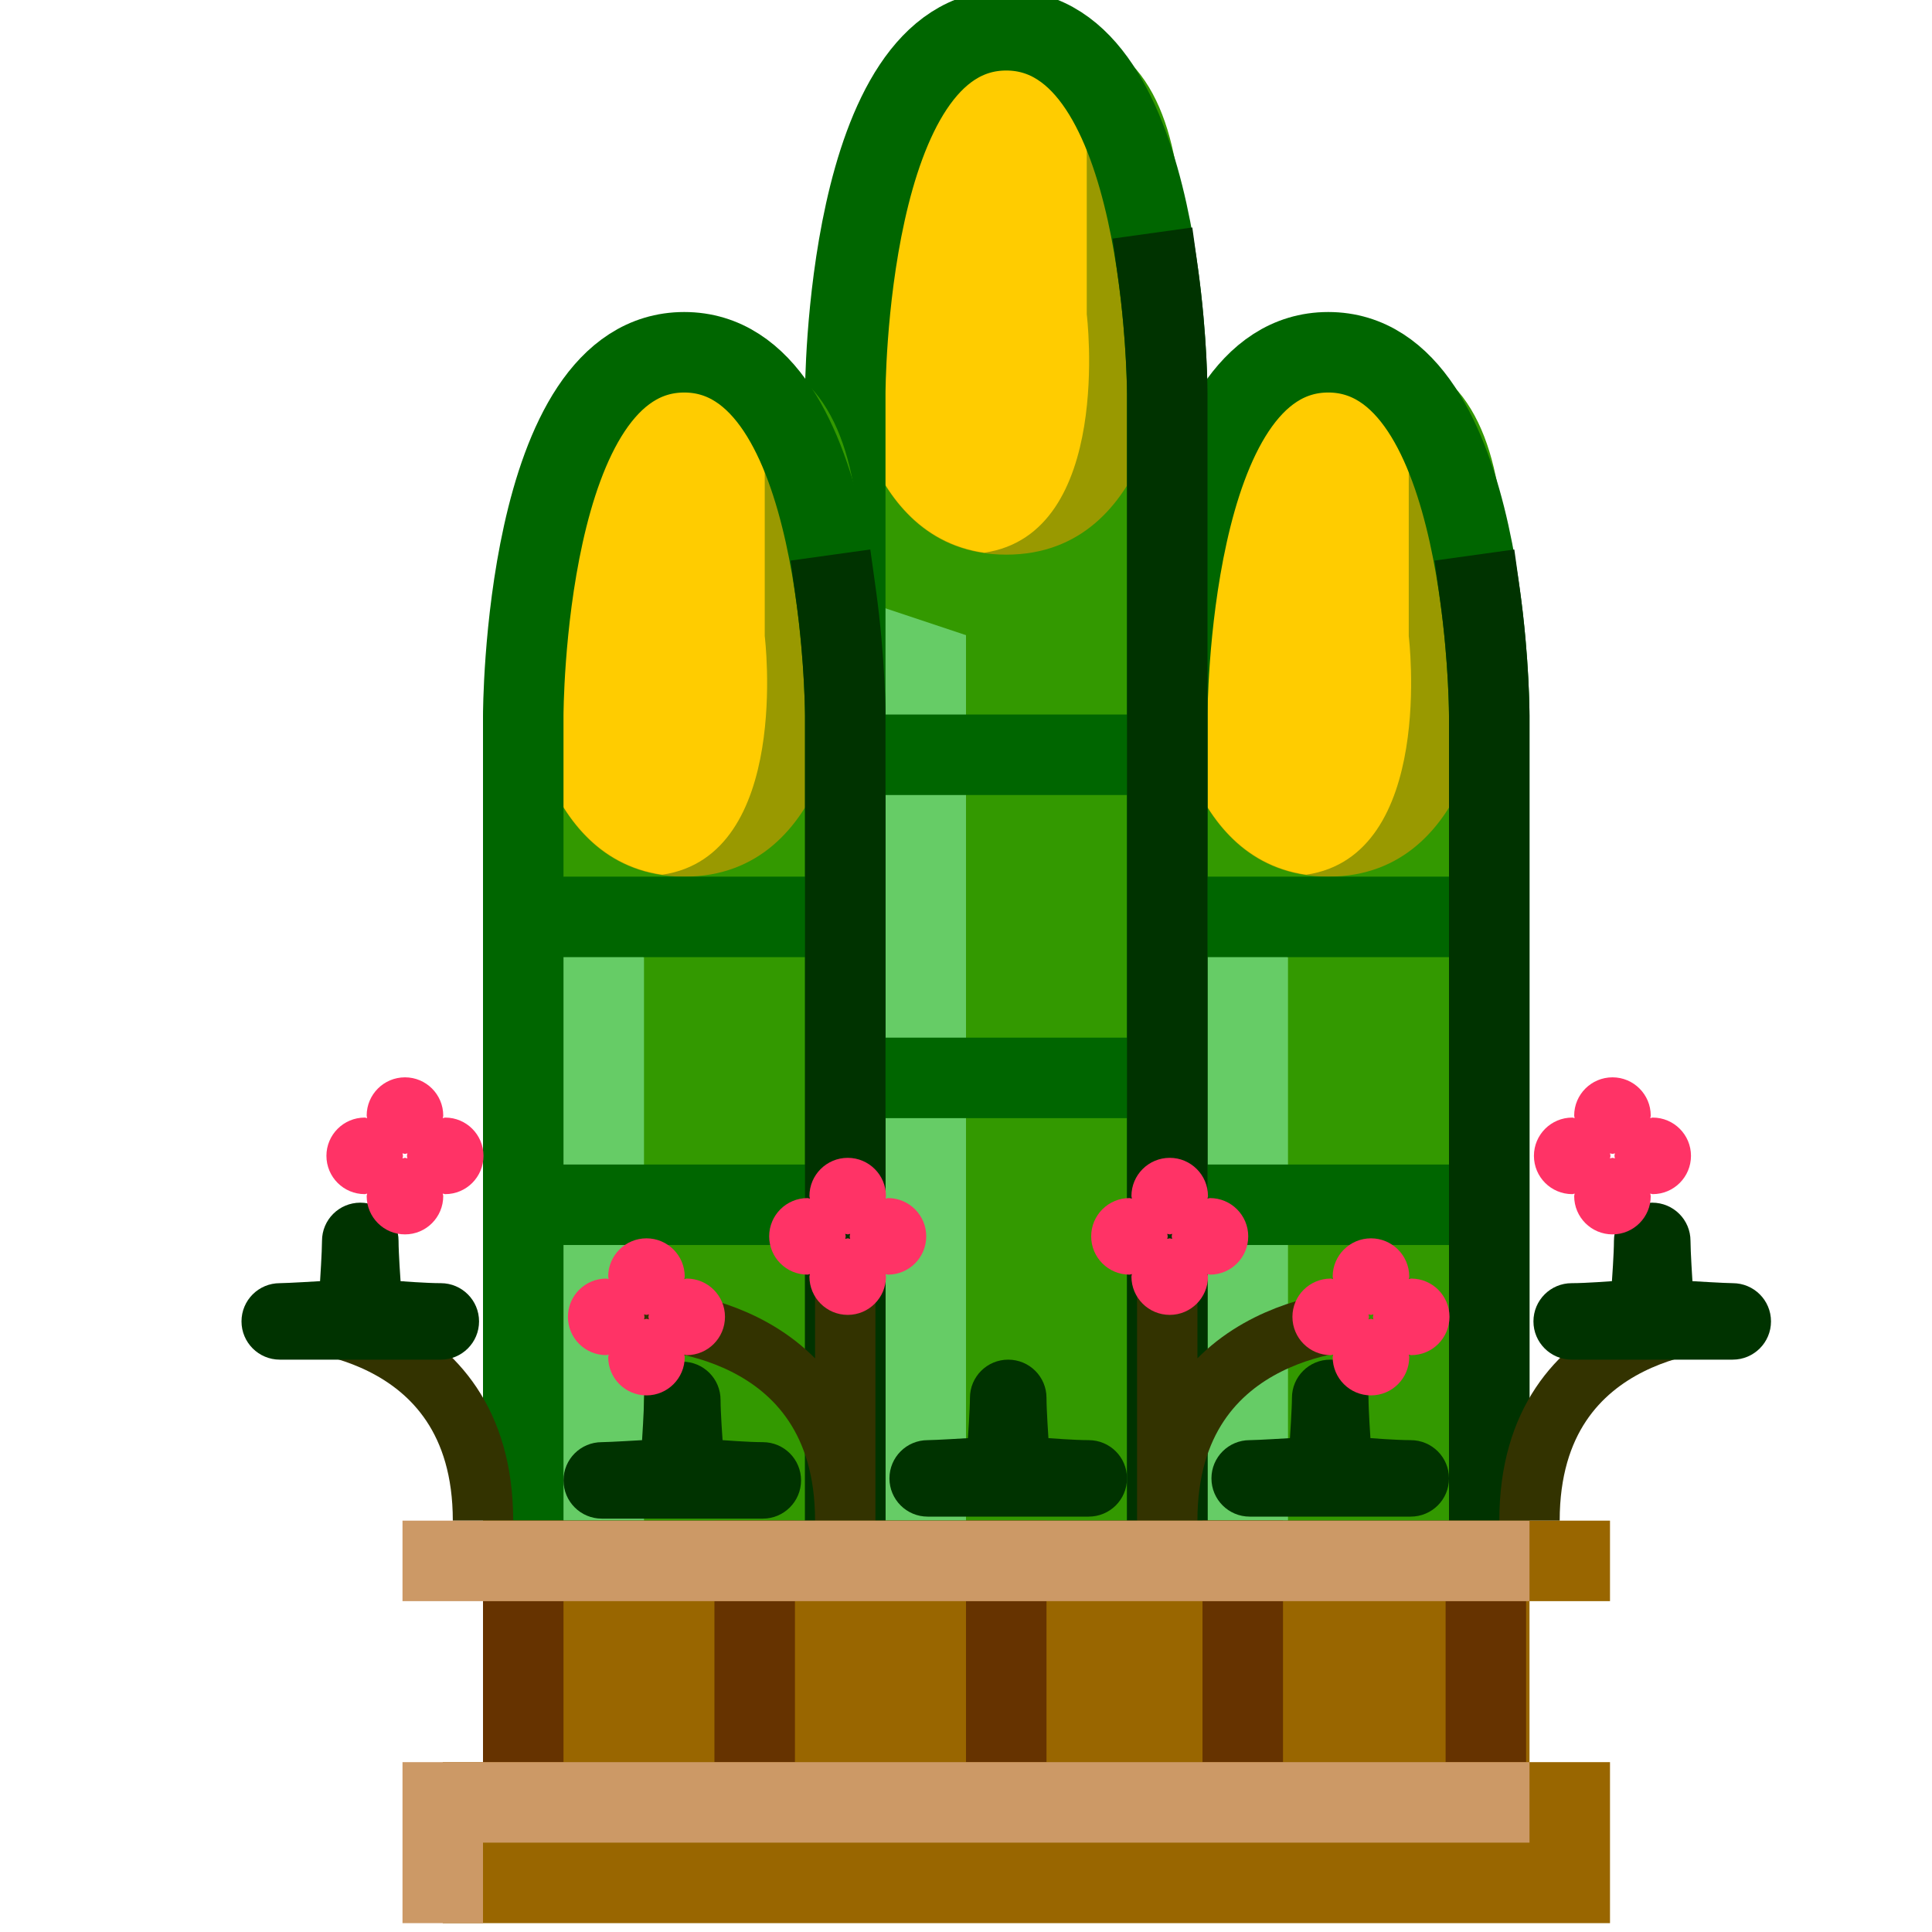 <svg xmlns="http://www.w3.org/2000/svg" width="24" height="24">
	<g transform="translate(-264,-386)" id="KDDI_D_476">
		<g>
			<path style="stroke:none; fill:none" d="M 288 409.89L 264 409.89L 264 385.89L 288 385.89L 288 409.89z"/>
		</g>
		<g>
			<path style="stroke:none; fill:#339900" d="M 282.5 394.89C 282.5 394.89 283.459 390.376 281 390.376C 278.542 390.376 278.5 394.89 278.5 394.89L 278.5 405.39L 282.5 405.39L 282.5 394.89z"/>
			<path style="stroke:none; fill:#999900" d="M 280.5 390.376C 278.5 390.376 278.5 394.39 278.5 394.39C 278.5 394.39 278.625 396.89 280.5 396.89C 282.375 396.89 282.5 394.39 282.5 394.39C 282.5 394.39 282.5 390.376 280.5 390.376z"/>
			<path style="stroke:none; fill:#ffcc00" d="M 280.226 396.866C 281.838 396.63 281.5 393.903 281.5 393.903L 281.5 390.89C 281.5 390.89 281 390.377 280.535 390.38C 280.523 390.38 280.513 390.376 280.5 390.376C 278.5 390.376 278.5 394.39 278.5 394.39C 278.5 394.39 278.615 396.634 280.226 396.866z"/>
			<path style="stroke:none; fill:#66cc66" d="M 280 397.89L 278.5 397.39L 278.5 405.39L 280 405.39L 280 397.89z"/>
			<path style="stroke:#006600; stroke-width:1; fill:none" d="M 278.562 397.39L 282.5 397.39"/>
			<path style="stroke:#006600; stroke-width:1; fill:none" d="M 278.562 400.966L 282.5 400.966"/>
			<path style="stroke:#006600; stroke-width:1; fill:none" d="M 282.5 394.89C 282.5 394.89 282.5 390.376 280.5 390.376C 278.5 390.376 278.5 394.89 278.5 394.89L 278.5 405.39L 282.5 405.39L 282.5 394.89z"/>
			<path style="stroke:#003300; stroke-width:1; stroke-linecap:square; fill:none" d="M 278.5 405.39L 282.5 405.39L 282.5 394.89C 282.5 394.89 282.5 394.216 282.385 393.39"/>
			<path style="stroke:none; fill:#339900" d="M 278.5 390.89C 278.5 390.89 279.459 386.376 277 386.376C 274.542 386.376 274.5 390.89 274.5 390.89L 274.5 405.39L 278.5 405.39L 278.5 390.89z"/>
			<path style="stroke:none; fill:#999900" d="M 276.5 386.376C 274.5 386.376 274.5 390.39 274.5 390.39C 274.5 390.39 274.625 392.89 276.5 392.89C 278.375 392.89 278.5 390.39 278.5 390.39C 278.5 390.39 278.5 386.376 276.5 386.376z"/>
			<path style="stroke:none; fill:#ffcc00" d="M 276.226 392.866C 277.838 392.63 277.5 389.903 277.5 389.903L 277.5 386.89C 277.5 386.89 277 386.377 276.535 386.38C 276.523 386.38 276.513 386.376 276.5 386.376C 274.5 386.376 274.5 390.39 274.5 390.39C 274.5 390.39 274.615 392.634 276.226 392.866z"/>
			<path style="stroke:none; fill:#66cc66" d="M 276 393.89L 274.5 393.39L 274.5 405.39L 276 405.39L 276 393.89z"/>
			<path style="stroke:#006600; stroke-width:1; fill:none" d="M 274.562 395.376L 278.5 395.376"/>
			<path style="stroke:#006600; stroke-width:1; fill:none" d="M 274.562 399.39L 278.5 399.39"/>
			<path style="stroke:#006600; stroke-width:1; fill:none" d="M 278.5 390.89C 278.5 390.89 278.5 386.376 276.5 386.376C 274.5 386.376 274.5 390.89 274.5 390.89L 274.5 405.39L 278.5 405.39L 278.5 390.89z"/>
			<path style="stroke:#003300; stroke-width:1; stroke-linecap:square; fill:none" d="M 274.5 405.39L 278.5 405.39L 278.5 390.89C 278.5 390.89 278.5 390.216 278.385 389.39"/>
			<path style="stroke:none; fill:#339900" d="M 274.5 394.89C 274.5 394.89 275.459 390.376 273 390.376C 270.542 390.376 270.5 394.89 270.5 394.89L 270.5 405.39L 274.5 405.39L 274.5 394.89z"/>
			<path style="stroke:none; fill:#999900" d="M 272.5 390.376C 270.5 390.376 270.5 394.39 270.5 394.39C 270.5 394.39 270.625 396.89 272.5 396.89C 274.375 396.89 274.5 394.39 274.5 394.39C 274.5 394.39 274.5 390.376 272.5 390.376z"/>
			<path style="stroke:none; fill:#ffcc00" d="M 272.226 396.866C 273.838 396.63 273.5 393.903 273.5 393.903L 273.5 390.89C 273.5 390.89 273 390.377 272.535 390.38C 272.523 390.38 272.513 390.376 272.5 390.376C 270.5 390.376 270.5 394.39 270.5 394.39C 270.5 394.39 270.615 396.634 272.226 396.866z"/>
			<path style="stroke:none; fill:#66cc66" d="M 272 397.89L 270.5 397.39L 270.5 405.39L 272 405.39L 272 397.89z"/>
			<path style="stroke:#006600; stroke-width:1; fill:none" d="M 270.562 397.39L 274.5 397.39"/>
			<path style="stroke:#006600; stroke-width:1; fill:none" d="M 270.562 400.966L 274.5 400.966"/>
			<path style="stroke:#006600; stroke-width:1; fill:none" d="M 274.5 394.89C 274.5 394.89 274.5 390.376 272.5 390.376C 270.5 390.376 270.5 394.89 270.5 394.89L 270.5 405.39L 274.5 405.39L 274.5 394.89z"/>
			<path style="stroke:#003300; stroke-width:1; stroke-linecap:square; fill:none" d="M 270.5 405.39L 274.5 405.39L 274.5 394.89C 274.5 394.89 274.5 394.216 274.385 393.39"/>
			<path style="stroke:#333300; stroke-width:0.75; fill:none" d="M 267.5 402.39C 267.5 402.39 270 402.39 270 404.89"/>
			<path style="stroke:#333300; stroke-width:0.75; fill:none" d="M 272 402.39C 272 402.39 274.5 402.39 274.5 404.89L 274.5 401.89"/>
			<path style="stroke:none; fill:#003300" d="M 273.476 403.915C 273.295 403.915 272.976 403.89 272.976 403.89C 272.976 403.89 272.951 403.544 272.951 403.39C 272.951 403.127 272.738 402.915 272.476 402.915C 272.213 402.915 272 403.127 272 403.39C 272 403.52 271.976 403.89 271.976 403.89C 271.976 403.89 271.565 403.915 271.476 403.915C 271.213 403.915 271 404.127 271 404.39C 271 404.652 271.213 404.865 271.476 404.865C 271.657 404.865 273.295 404.865 273.476 404.865C 273.738 404.865 273.951 404.652 273.951 404.39C 273.951 404.127 273.738 403.915 273.476 403.915z"/>
			<path style="stroke:none; fill:#003300" d="M 269.476 401.94C 269.295 401.94 268.976 401.915 268.976 401.915C 268.976 401.915 268.951 401.568 268.951 401.415C 268.951 401.152 268.738 400.94 268.476 400.94C 268.213 400.94 268 401.152 268 401.415C 268 401.545 267.976 401.915 267.976 401.915C 267.976 401.915 267.565 401.94 267.476 401.94C 267.213 401.94 267 402.152 267 402.415C 267 402.677 267.213 402.89 267.476 402.89C 267.657 402.89 269.295 402.89 269.476 402.89C 269.738 402.89 269.951 402.677 269.951 402.415C 269.951 402.152 269.738 401.94 269.476 401.94z"/>
			<path style="stroke:#333300; stroke-width:0.75; fill:none" d="M 285.5 402.39C 285.5 402.39 283 402.39 283 404.89"/>
			<path style="stroke:#333300; stroke-width:0.75; fill:none" d="M 281 402.39C 281 402.39 278.5 402.39 278.5 404.89L 278.5 401.89"/>
			<path style="stroke:none; fill:#003300" d="M 283.524 401.94C 283.705 401.94 284.024 401.915 284.024 401.915C 284.024 401.915 284.049 401.568 284.049 401.415C 284.049 401.152 284.262 400.94 284.524 400.94C 284.787 400.94 285 401.152 285 401.415C 285 401.545 285.024 401.915 285.024 401.915C 285.024 401.915 285.435 401.94 285.524 401.94C 285.787 401.94 286 402.152 286 402.415C 286 402.677 285.787 402.89 285.524 402.89C 285.343 402.89 283.705 402.89 283.524 402.89C 283.262 402.89 283.049 402.677 283.049 402.415C 283.049 402.152 283.262 401.94 283.524 401.94z"/>
			<path style="stroke:none; fill:#003300" d="M 281.524 403.89C 281.344 403.89 281.024 403.865 281.024 403.865C 281.024 403.865 281 403.519 281 403.365C 281 403.102 280.787 402.89 280.524 402.89C 280.262 402.89 280.049 403.102 280.049 403.365C 280.049 403.495 280.024 403.865 280.024 403.865C 280.024 403.865 279.614 403.89 279.524 403.89C 279.262 403.89 279.049 404.102 279.049 404.365C 279.049 404.628 279.262 404.84 279.524 404.84C 279.706 404.84 281.344 404.84 281.524 404.84C 281.787 404.84 282 404.628 282 404.365C 282 404.102 281.787 403.89 281.524 403.89z"/>
			<path style="stroke:none; fill:#003300" d="M 277.524 403.89C 277.344 403.89 277.024 403.865 277.024 403.865C 277.024 403.865 277 403.519 277 403.365C 277 403.102 276.787 402.89 276.524 402.89C 276.262 402.89 276.049 403.102 276.049 403.365C 276.049 403.495 276.024 403.865 276.024 403.865C 276.024 403.865 275.614 403.89 275.524 403.89C 275.262 403.89 275.049 404.102 275.049 404.365C 275.049 404.628 275.262 404.84 275.524 404.84C 275.706 404.84 277.344 404.84 277.524 404.84C 277.787 404.84 278 404.628 278 404.365C 278 404.102 277.787 403.89 277.524 403.89z"/>
			<path style="stroke:none; fill:#996600" d="M 283 408.89L 270 408.89L 270 405.39L 283 405.39L 283 408.89z"/>
			<path style="stroke:#663300; stroke-width:1; fill:none" d="M 270.5 404.89L 270.5 408.39"/>
			<path style="stroke:#663300; stroke-width:1; fill:none" d="M 282.458 405.39L 282.458 408.89"/>
			<path style="stroke:#663300; stroke-width:1; fill:none" d="M 279.438 404.89L 279.438 408.39"/>
			<path style="stroke:#663300; stroke-width:1; fill:none" d="M 273.375 404.89L 273.375 408.39"/>
			<path style="stroke:#663300; stroke-width:1; fill:none" d="M 276.5 404.89L 276.5 408.39"/>
			<path style="stroke:none; fill:#996600" d="M 269.5 407.89L 284 407.89L 284 409.89L 269.5 409.89L 269.5 407.89z"/>
			<path style="stroke:#996600; stroke-width:1; fill:none" d="M 270 405.39L 284 405.39"/>
			<path style="stroke:#cc9966; stroke-width:1; fill:none" d="M 269.5 409.89L 269.5 408.39L 283 408.39"/>
			<path style="stroke:#cc9966; stroke-width:1; fill:none" d="M 269 405.39L 283 405.39"/>
			<path style="stroke:none; fill:#ff3366" d="M 272.531 401.883C 272.52 401.883 272.511 401.889 272.5 401.89C 272.501 401.879 272.506 401.87 272.506 401.858C 272.506 401.596 272.293 401.383 272.031 401.383C 271.768 401.383 271.555 401.596 271.555 401.858C 271.555 401.87 271.56 401.879 271.561 401.89C 271.551 401.889 271.542 401.883 271.531 401.883C 271.268 401.883 271.055 402.096 271.055 402.358C 271.055 402.621 271.268 402.834 271.531 402.834C 271.542 402.834 271.551 402.828 271.561 402.827C 271.56 402.838 271.555 402.847 271.555 402.858C 271.555 403.121 271.768 403.334 272.031 403.334C 272.293 403.334 272.506 403.121 272.506 402.858C 272.506 402.847 272.501 402.838 272.5 402.827C 272.511 402.828 272.52 402.834 272.531 402.834C 272.793 402.834 273.006 402.621 273.006 402.358C 273.006 402.096 272.793 401.883 272.531 401.883zM 272 402.39C 272.001 402.379 272.006 402.37 272.006 402.358C 272.006 402.347 272.001 402.338 272 402.327C 272.011 402.328 272.02 402.334 272.031 402.334C 272.042 402.334 272.051 402.328 272.061 402.327C 272.06 402.338 272.055 402.347 272.055 402.358C 272.055 402.37 272.06 402.379 272.061 402.39C 272.051 402.389 272.042 402.383 272.031 402.383C 272.02 402.383 272.011 402.389 272 402.39z"/>
			<path style="stroke:none; fill:#ff3366" d="M 269.531 399.883C 269.52 399.883 269.511 399.889 269.5 399.89C 269.501 399.879 269.506 399.87 269.506 399.858C 269.506 399.596 269.293 399.383 269.031 399.383C 268.768 399.383 268.555 399.596 268.555 399.858C 268.555 399.87 268.56 399.879 268.561 399.89C 268.551 399.889 268.542 399.883 268.531 399.883C 268.268 399.883 268.055 400.096 268.055 400.358C 268.055 400.621 268.268 400.834 268.531 400.834C 268.542 400.834 268.551 400.828 268.561 400.827C 268.56 400.838 268.555 400.847 268.555 400.858C 268.555 401.121 268.768 401.334 269.031 401.334C 269.293 401.334 269.506 401.121 269.506 400.858C 269.506 400.847 269.501 400.838 269.5 400.827C 269.511 400.828 269.52 400.834 269.531 400.834C 269.793 400.834 270.006 400.621 270.006 400.358C 270.006 400.096 269.793 399.883 269.531 399.883zM 269 400.39C 269.001 400.379 269.006 400.37 269.006 400.358C 269.006 400.347 269.001 400.338 269 400.327C 269.011 400.328 269.02 400.334 269.031 400.334C 269.042 400.334 269.051 400.328 269.061 400.327C 269.06 400.338 269.055 400.347 269.055 400.358C 269.055 400.37 269.06 400.379 269.061 400.39C 269.051 400.389 269.042 400.383 269.031 400.383C 269.02 400.383 269.011 400.389 269 400.39z"/>
			<path style="stroke:none; fill:#ff3366" d="M 284.531 399.883C 284.52 399.883 284.511 399.889 284.5 399.89C 284.501 399.879 284.506 399.87 284.506 399.858C 284.506 399.596 284.293 399.383 284.031 399.383C 283.768 399.383 283.555 399.596 283.555 399.858C 283.555 399.87 283.56 399.879 283.561 399.89C 283.551 399.889 283.542 399.883 283.531 399.883C 283.268 399.883 283.055 400.096 283.055 400.358C 283.055 400.621 283.268 400.834 283.531 400.834C 283.542 400.834 283.551 400.828 283.561 400.827C 283.56 400.838 283.555 400.847 283.555 400.858C 283.555 401.121 283.768 401.334 284.031 401.334C 284.293 401.334 284.506 401.121 284.506 400.858C 284.506 400.847 284.501 400.838 284.5 400.827C 284.511 400.828 284.52 400.834 284.531 400.834C 284.793 400.834 285.006 400.621 285.006 400.358C 285.006 400.096 284.793 399.883 284.531 399.883zM 284 400.39C 284.001 400.379 284.006 400.37 284.006 400.358C 284.006 400.347 284.001 400.338 284 400.327C 284.011 400.328 284.02 400.334 284.031 400.334C 284.042 400.334 284.051 400.328 284.061 400.327C 284.06 400.338 284.055 400.347 284.055 400.358C 284.055 400.37 284.06 400.379 284.061 400.39C 284.051 400.389 284.042 400.383 284.031 400.383C 284.02 400.383 284.011 400.389 284 400.39z"/>
			<path style="stroke:none; fill:#ff3366" d="M 281.531 401.883C 281.52 401.883 281.511 401.889 281.5 401.89C 281.501 401.879 281.506 401.87 281.506 401.858C 281.506 401.596 281.293 401.383 281.031 401.383C 280.768 401.383 280.555 401.596 280.555 401.858C 280.555 401.87 280.56 401.879 280.561 401.89C 280.551 401.889 280.542 401.883 280.531 401.883C 280.268 401.883 280.055 402.096 280.055 402.358C 280.055 402.621 280.268 402.834 280.531 402.834C 280.542 402.834 280.551 402.828 280.561 402.827C 280.56 402.838 280.555 402.847 280.555 402.858C 280.555 403.121 280.768 403.334 281.031 403.334C 281.293 403.334 281.506 403.121 281.506 402.858C 281.506 402.847 281.501 402.838 281.5 402.827C 281.511 402.828 281.52 402.834 281.531 402.834C 281.793 402.834 282.006 402.621 282.006 402.358C 282.006 402.096 281.793 401.883 281.531 401.883zM 281 402.39C 281.001 402.379 281.006 402.37 281.006 402.358C 281.006 402.347 281.001 402.338 281 402.327C 281.011 402.328 281.02 402.334 281.031 402.334C 281.042 402.334 281.051 402.328 281.061 402.327C 281.06 402.338 281.055 402.347 281.055 402.358C 281.055 402.37 281.06 402.379 281.061 402.39C 281.051 402.389 281.042 402.383 281.031 402.383C 281.02 402.383 281.011 402.389 281 402.39z"/>
			<path style="stroke:none; fill:#ff3366" d="M 279.031 400.883C 279.02 400.883 279.011 400.889 279 400.89C 279.001 400.879 279.006 400.87 279.006 400.858C 279.006 400.596 278.793 400.383 278.531 400.383C 278.268 400.383 278.055 400.596 278.055 400.858C 278.055 400.87 278.06 400.879 278.061 400.89C 278.051 400.889 278.042 400.883 278.031 400.883C 277.768 400.883 277.555 401.096 277.555 401.358C 277.555 401.621 277.768 401.834 278.031 401.834C 278.042 401.834 278.051 401.828 278.061 401.827C 278.06 401.838 278.055 401.847 278.055 401.858C 278.055 402.121 278.268 402.334 278.531 402.334C 278.793 402.334 279.006 402.121 279.006 401.858C 279.006 401.847 279.001 401.838 279 401.827C 279.011 401.828 279.02 401.834 279.031 401.834C 279.293 401.834 279.506 401.621 279.506 401.358C 279.506 401.096 279.293 400.883 279.031 400.883zM 278.5 401.39C 278.501 401.379 278.506 401.37 278.506 401.358C 278.506 401.347 278.501 401.338 278.5 401.327C 278.511 401.328 278.52 401.334 278.531 401.334C 278.542 401.334 278.551 401.328 278.561 401.327C 278.56 401.338 278.555 401.347 278.555 401.358C 278.555 401.37 278.56 401.379 278.561 401.39C 278.551 401.389 278.542 401.383 278.531 401.383C 278.52 401.383 278.511 401.389 278.5 401.39z"/>
			<path style="stroke:none; fill:#ff3366" d="M 275.031 400.883C 275.02 400.883 275.011 400.889 275 400.89C 275.001 400.879 275.006 400.87 275.006 400.858C 275.006 400.596 274.793 400.383 274.531 400.383C 274.268 400.383 274.055 400.596 274.055 400.858C 274.055 400.87 274.06 400.879 274.061 400.89C 274.051 400.889 274.042 400.883 274.031 400.883C 273.768 400.883 273.555 401.096 273.555 401.358C 273.555 401.621 273.768 401.834 274.031 401.834C 274.042 401.834 274.051 401.828 274.061 401.827C 274.06 401.838 274.055 401.847 274.055 401.858C 274.055 402.121 274.268 402.334 274.531 402.334C 274.793 402.334 275.006 402.121 275.006 401.858C 275.006 401.847 275.001 401.838 275 401.827C 275.011 401.828 275.02 401.834 275.031 401.834C 275.293 401.834 275.506 401.621 275.506 401.358C 275.506 401.096 275.293 400.883 275.031 400.883zM 274.5 401.39C 274.501 401.379 274.506 401.37 274.506 401.358C 274.506 401.347 274.501 401.338 274.5 401.327C 274.511 401.328 274.52 401.334 274.531 401.334C 274.542 401.334 274.551 401.328 274.561 401.327C 274.56 401.338 274.555 401.347 274.555 401.358C 274.555 401.37 274.56 401.379 274.561 401.39C 274.551 401.389 274.542 401.383 274.531 401.383C 274.52 401.383 274.511 401.389 274.5 401.39z"/>
		</g>
	</g>
</svg>
